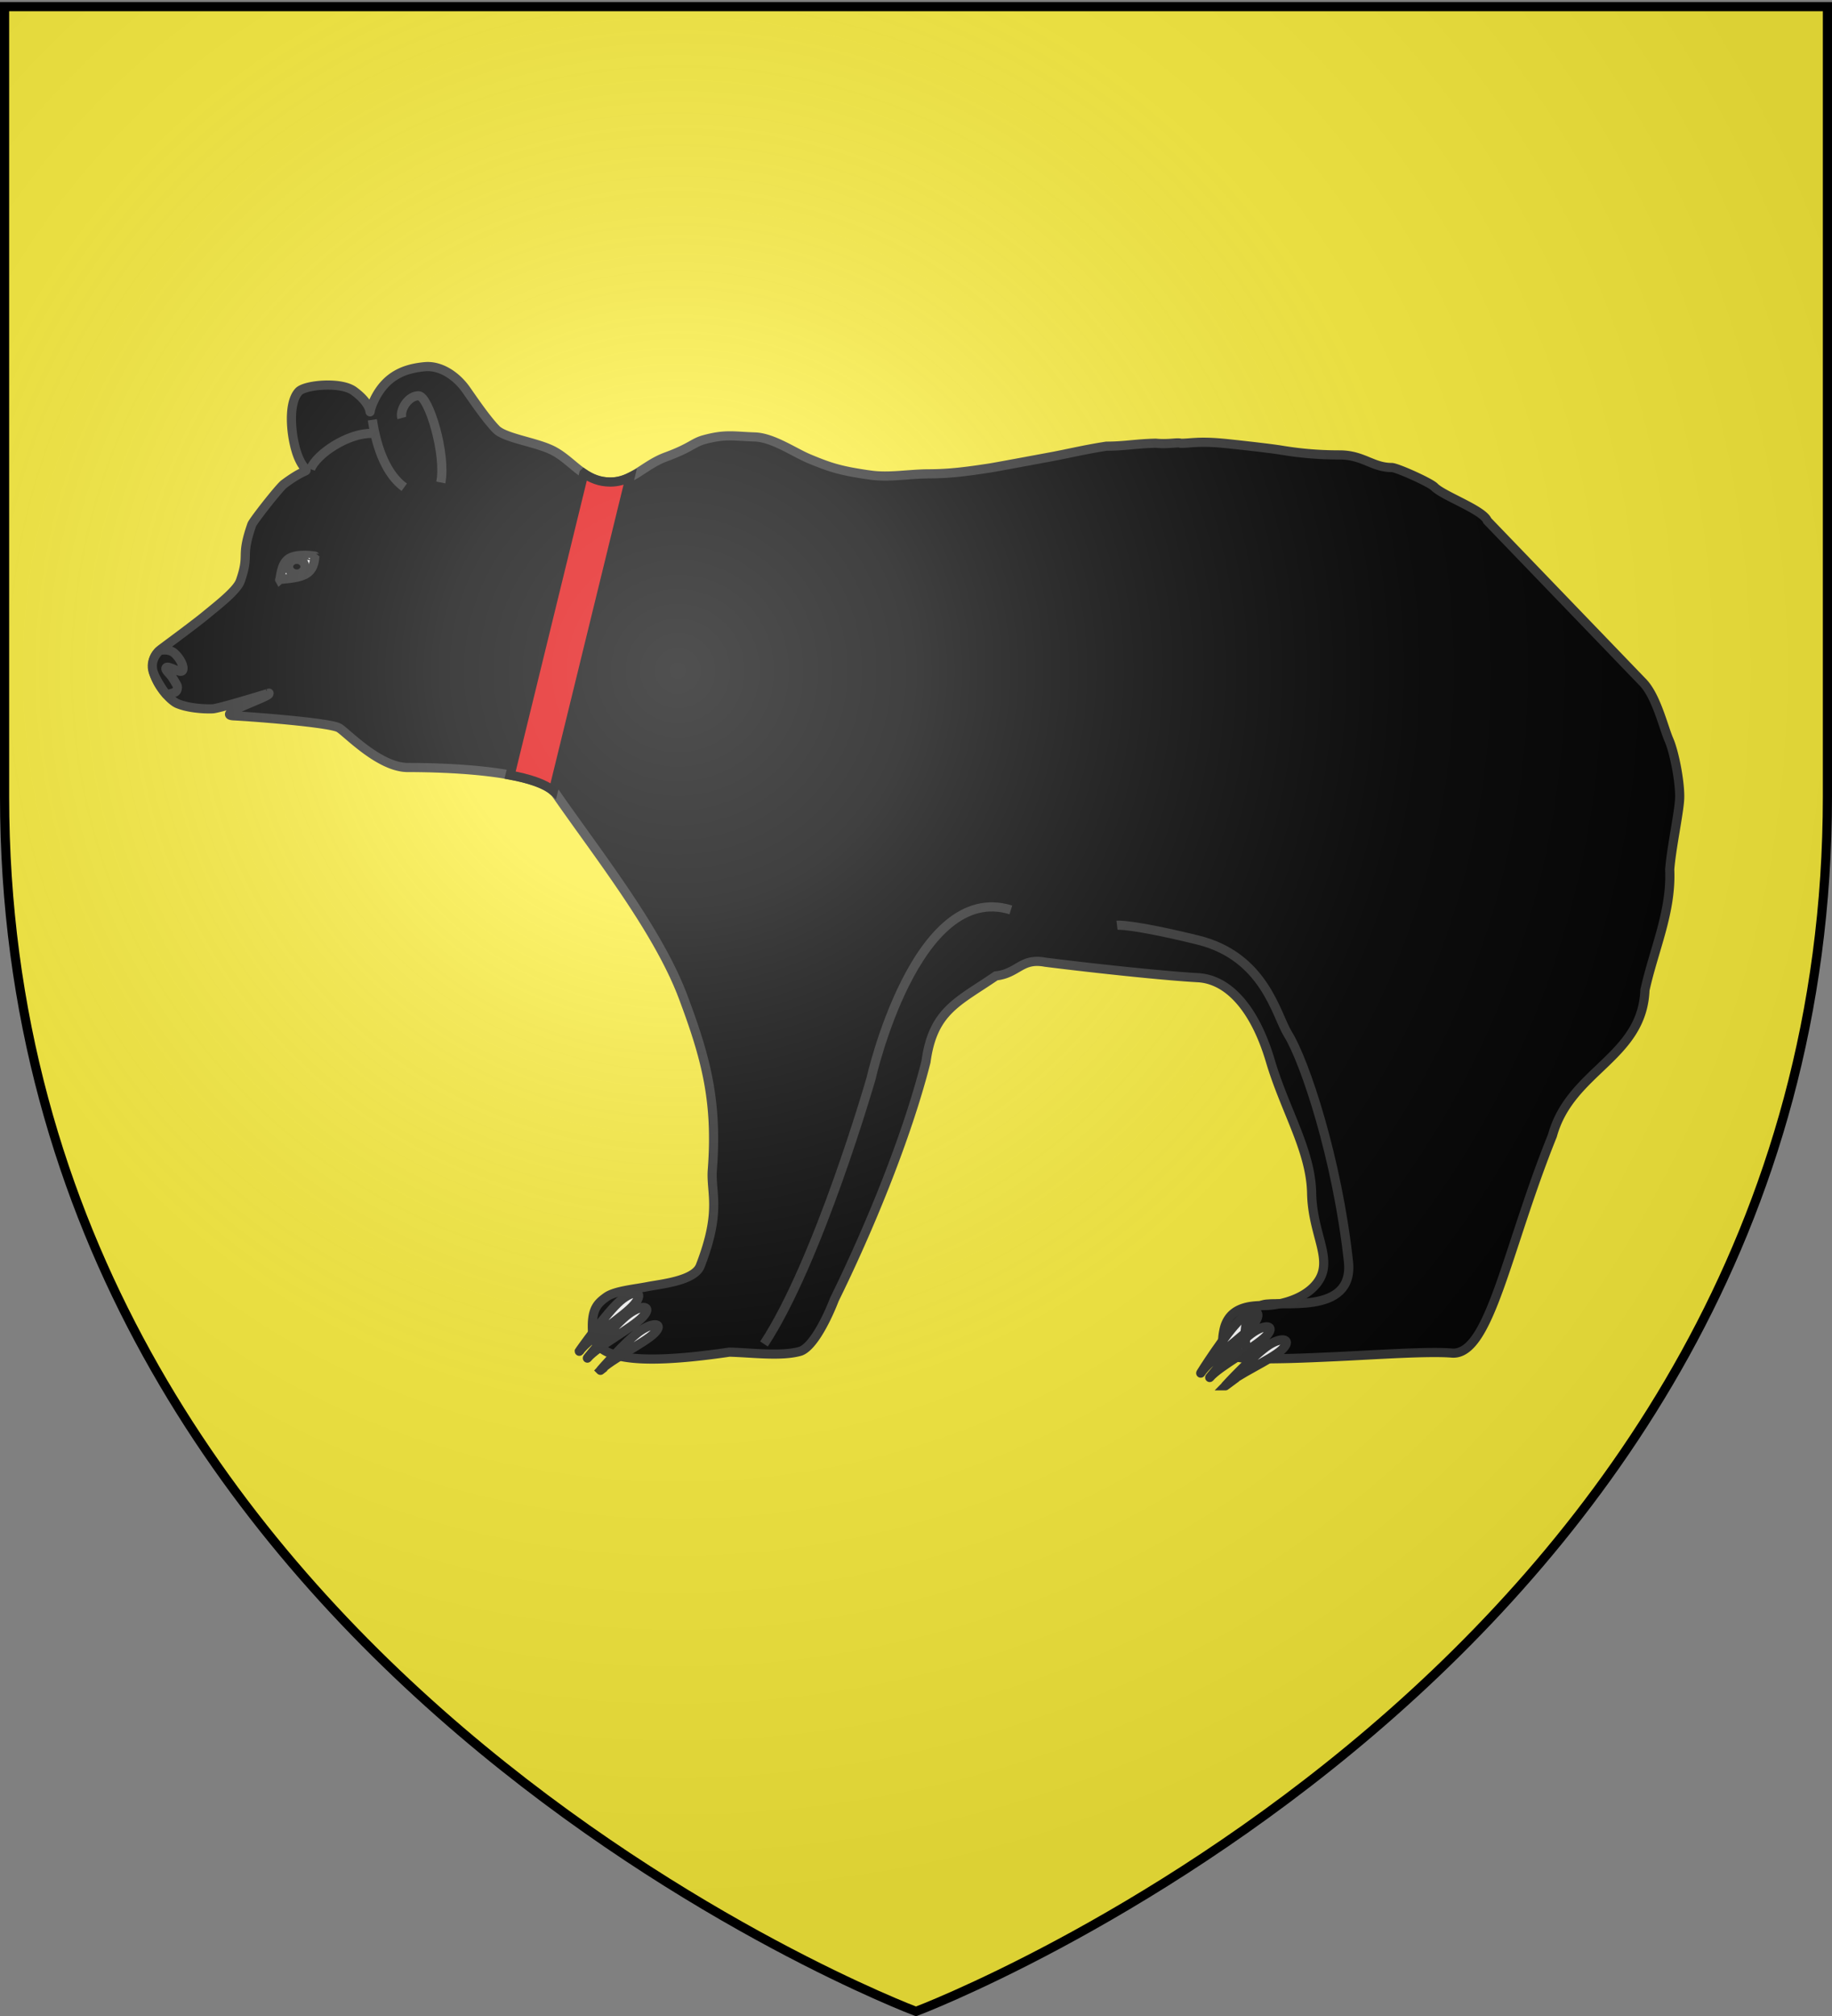 <svg xmlns="http://www.w3.org/2000/svg" xmlns:xlink="http://www.w3.org/1999/xlink" width="600" height="660" version="1.0"><rect width="100%" height="100%" fill="#808080" stroke="none"/><desc>Flag of Canton of Valais (Wallis)</desc><defs><radialGradient xlink:href="#b" id="c" cx="221.445" cy="226.331" r="300" fx="221.445" fy="226.331" gradientTransform="matrix(1.353 0 0 1.349 -77.63 -85.747)" gradientUnits="userSpaceOnUse"/><linearGradient id="b"><stop offset="0" style="stop-color:white;stop-opacity:.314"/><stop offset=".19" style="stop-color:white;stop-opacity:.251"/><stop offset=".6" style="stop-color:#6b6b6b;stop-opacity:.125"/><stop offset="1" style="stop-color:black;stop-opacity:.125"/></linearGradient></defs><g style="display:inline"><path d="M300 658.5s298.5-112.32 298.5-397.772V2.176H1.5v258.552C1.5 546.18 300 658.5 300 658.5" style="fill:#fcef3c;fill-opacity:1;fill-rule:evenodd;stroke:none;stroke-width:1px;stroke-linecap:butt;stroke-linejoin:miter;stroke-opacity:1"/></g><g style="display:inline"><path d="M109.787 120c5.083-.012 9.803 3.54 12.643 7.579 2.206 3.136 6.438 9.414 9.807 12.925 2.77 2.887 12.405 4.12 17.984 6.699 7.03 3.249 10.58 10.598 19.463 10.598 7.25 0 10.956-5.556 18.256-8.24 8.235-3.027 8.832-4.645 12.462-5.629 7.07-1.916 9.71-1.093 16.566-.88 5.937.184 12.794 5.037 17.833 7.138 6.971 2.906 10.443 4.001 20.066 5.347 6.261.875 12.346-.383 19.04-.41 6.978-.027 12.253-.727 20.097-1.918 1.522-.23 17.722-3.241 19.915-3.648 5.812-1.077 10.984-2.37 18.226-3.49 5.922 0 9.336-.808 16.143-.975 4.242.423 7.193-.392 8.208.031 3.412 0 5.771-.77 14 0 2.69.252 15.072 1.605 18.86 2.233 5.616.931 11.647 1.572 19.16 1.572 7.718 0 10.754 4.12 17.05 4.12 1.709 0 12.652 4.947 14 6.353 2.815 2.932 15.985 7.54 17.351 11.1l50.633 52.582c4.62 4.502 6.983 14.872 8.811 19.09 1.94 4.47 3.833 14.887 3.5 19.718-.34 4.945-2.733 16.112-3.228 22.768.623 13.919-5.248 26.352-8.117 39.5-.878 22.138-24.442 26.252-30.296 47.597-15.061 37.279-20.57 72.232-32.968 71.207-7.772-.644-25.242.59-37.81 1.167-12.567.577-17.1.724-26.402.724-3.098 0-3.671-.101-7-.755-3.324-.653-4.539-3.007-3.41-8.617 1.544-7.676 8.696-8.082 13.367-8.082 3.14 0 12.093-1.273 16.828-6.996 6.254-7.558-1.19-15.669-1.464-29.757s-8.715-27.077-13.55-43.404c-4.772-16.115-13.147-26.604-23.75-27.176s-33.118-2.953-49.922-5.06c-7.934-1.506-8.856 3.658-16.175 4.468-12.445 8.532-20.646 11.32-22.915 28.146-6.348 24.936-18.727 54.888-29.962 77.711-2.776 7.188-7.4 15.997-11.339 17.086-3.074.85-6.971.96-11.035.833-4.063-.128-8.293-.493-12.031-.594-32.431 4.744-44.404 1.862-44.857-6.877-.38-7.36 1.74-9.123 4.49-11.143 2.748-2.02 9.213-2.579 13.698-3.458 4.263-.835 15.2-1.838 17.116-6.769 7.057-18.154 3.365-23.827 3.952-31.49 1.714-22.386-2.07-36.572-9.524-56.436-8.313-22.16-28.08-46.933-41.887-66.89-7.256-7.934-39.657-8.333-48.34-8.333-9.287 0-19.952-11.415-22.51-12.957-2.814-1.695-27.565-3.612-34.46-3.962s13.888-6.903 11.255-7.328c2.79-.89-15.85 4.927-18.195 5.032-2.307.104-7.718-.11-11.527-1.698-3.335-1.39-12.728-12.362-5.25-17.926 3.597-2.676 11.288-8.37 14.302-10.85 4.53-3.725 10.487-8.341 11.557-11.415 3.2-9.19-.117-7.335 3.742-18.397.412-1.182 8.98-12.114 10.561-13.303 9.6-7.214 7.874-1.745 4.888-8.334-2.398-5.293-4.047-17.796-.03-21.982 2.045-2.131 13.712-3.317 18.045-.126 8.5 6.262 3.245 10.073 6.608 2.988 4.048-8.527 10.71-10.384 16.445-10.944a11 11 0 0 1 1.026-.063z" style="fill:#000;fill-opacity:1;fill-rule:evenodd;stroke:#313131;stroke-width:3;stroke-linecap:butt;stroke-linejoin:miter;stroke-miterlimit:4;stroke-opacity:1" transform="translate(30.217)"/><path d="M220 440c17.857-27.131 35.025-86.797 35.025-86.797s14.615-65.002 45.831-55.32" style="fill:none;fill-opacity:1;fill-rule:evenodd;stroke:#313131;stroke-width:3;stroke-linecap:butt;stroke-linejoin:miter;stroke-miterlimit:4;stroke-opacity:1" transform="translate(30.217)"/><path d="M72.93 182.07c-.024-.047-5.743-.99-8.52.793-2.776 1.784-2.712 6.7-3.042 6.976-.223-.386 5.893-.154 8.824-2.06s2.57-5.6 2.738-5.709z" style="fill:#fff;fill-opacity:1;fill-rule:evenodd;stroke:#313131;stroke-width:3;stroke-linecap:butt;stroke-linejoin:miter;stroke-miterlimit:4;stroke-dasharray:none;stroke-opacity:1" transform="translate(30.217)"/><path d="M482.387 69.378a1.81 1.588 0 1 1-3.62 0 1.81 1.588 0 1 1 3.62 0z" style="fill:#000;fill-opacity:1;stroke:#313131;stroke-width:1.998;stroke-linecap:round;stroke-linejoin:miter;stroke-miterlimit:4;stroke-dasharray:none;stroke-dashoffset:0;stroke-opacity:1" transform="matrix(-1.449 0 0 1.555 793.557 77.64)"/><path d="M21.966 212.988s2.967-.832 4.869.793 3.384 4.518 2.738 5.708c-.647 1.189-4.59-1.693-5.325-.952s1.223 1.86 2.384 3.919c1.16 2.058 1.506 2.018 1.103 3.42-.101.35-.394.605-.776.792-.382.186-2.036.668-2.495.742s-3.732-5.068-4.464-7.313c-1.39-4.262 2.006-7.087 2.006-7.087" style="fill:#000;fill-opacity:1;fill-rule:evenodd;stroke:#313131;stroke-width:3;stroke-linecap:butt;stroke-linejoin:miter;stroke-miterlimit:4;stroke-dasharray:none;stroke-opacity:1" transform="translate(30.217)"/><path d="M114.157 157.956c1.813-9.217-3.95-28.32-7.276-28.386-3.331-.066-6.267 4.522-5.491 7.27M71.49 153.562c1.997-5.02 12.458-11.907 20.116-11.66M91.736 137.433c1.449 9.801 4.859 18.045 10.435 22.086" style="fill:none;fill-opacity:1;fill-rule:evenodd;stroke:#313131;stroke-width:3;stroke-linecap:butt;stroke-linejoin:miter;stroke-miterlimit:4;stroke-dasharray:none;stroke-opacity:1" transform="translate(30.217)"/><path d="M371.113 453.692c-.33.245 9.611-10.418 14.227-13.366s7.792-1.767 4.235 1.574-14.963 8.148-18.462 11.792zM363.034 449.54c-.306.33 8.388-13.347 12.765-17.41s7.934-3.196 4.743 1.156-14.428 11.565-17.508 16.254zM365.975 450.969c-.324.273 9.037-11.026 13.647-14.402s8.202-2.703 4.79.898-15.127 9.629-18.437 13.504zM159.51 442.387c-.319.314 8.89-12.664 13.424-16.541s8.069-3.104 4.713 1.03c-3.356 4.136-14.88 11.06-18.137 15.51zM162.157 444.623c-.32.273 8.89-11.026 13.423-14.402 4.534-3.376 8.069-2.703 4.713.898s-14.88 9.63-18.136 13.504zM166.442 448.62c-.31.245 8.644-9.91 13.053-12.944s7.846-2.43 4.582.807c-3.263 3.235-14.47 8.654-17.635 12.136z" style="fill:#fff;fill-opacity:1;fill-rule:evenodd;stroke:#313131;stroke-width:3;stroke-linecap:butt;stroke-linejoin:miter;stroke-miterlimit:4;stroke-dasharray:none;stroke-opacity:1" transform="translate(30.217)"/><path d="M379.093 446.141s-5.447-15.879 4.238-18.96c5.165-1.643 30.055 3.954 28.08-14.211-3.644-33.525-14.252-65.52-19.843-74.472-3.807-6.094-7.517-25.394-29.532-30.767-22.014-5.374-26.425-4.831-26.425-4.831" style="fill:none;fill-rule:evenodd;stroke:#313131;stroke-width:3;stroke-linecap:butt;stroke-linejoin:miter;stroke-miterlimit:4;stroke-dasharray:none;stroke-opacity:1" transform="translate(30.217)"/><path d="m161 155-24.156 98.75c6.105 1.14 11.378 2.784 14.156 5.219l25.156-102.781c-1.935.962-3.99 1.625-6.469 1.625-3.559 0-6.273-1.19-8.687-2.813z" style="opacity:1;fill:#e20909;fill-opacity:1;fill-rule:nonzero;stroke:#000;stroke-width:3;stroke-linecap:square;stroke-linejoin:miter;stroke-miterlimit:4;stroke-dashoffset:0;stroke-opacity:1" transform="translate(30.217)"/></g><g style="display:inline"><path d="M300 658.5s298.5-112.32 298.5-397.772V2.176H1.5v258.552C1.5 546.18 300 658.5 300 658.5" style="opacity:1;fill:url(#c);fill-opacity:1;fill-rule:evenodd;stroke:none;stroke-width:1px;stroke-linecap:butt;stroke-linejoin:miter;stroke-opacity:1"/></g><g style="display:inline"><path d="M300 658.5S1.5 546.18 1.5 260.728V2.176h597v258.552C598.5 546.18 300 658.5 300 658.5z" style="opacity:1;fill:none;fill-opacity:1;fill-rule:evenodd;stroke:#000;stroke-width:3;stroke-linecap:butt;stroke-linejoin:miter;stroke-miterlimit:4;stroke-dasharray:none;stroke-opacity:1"/></g></svg>